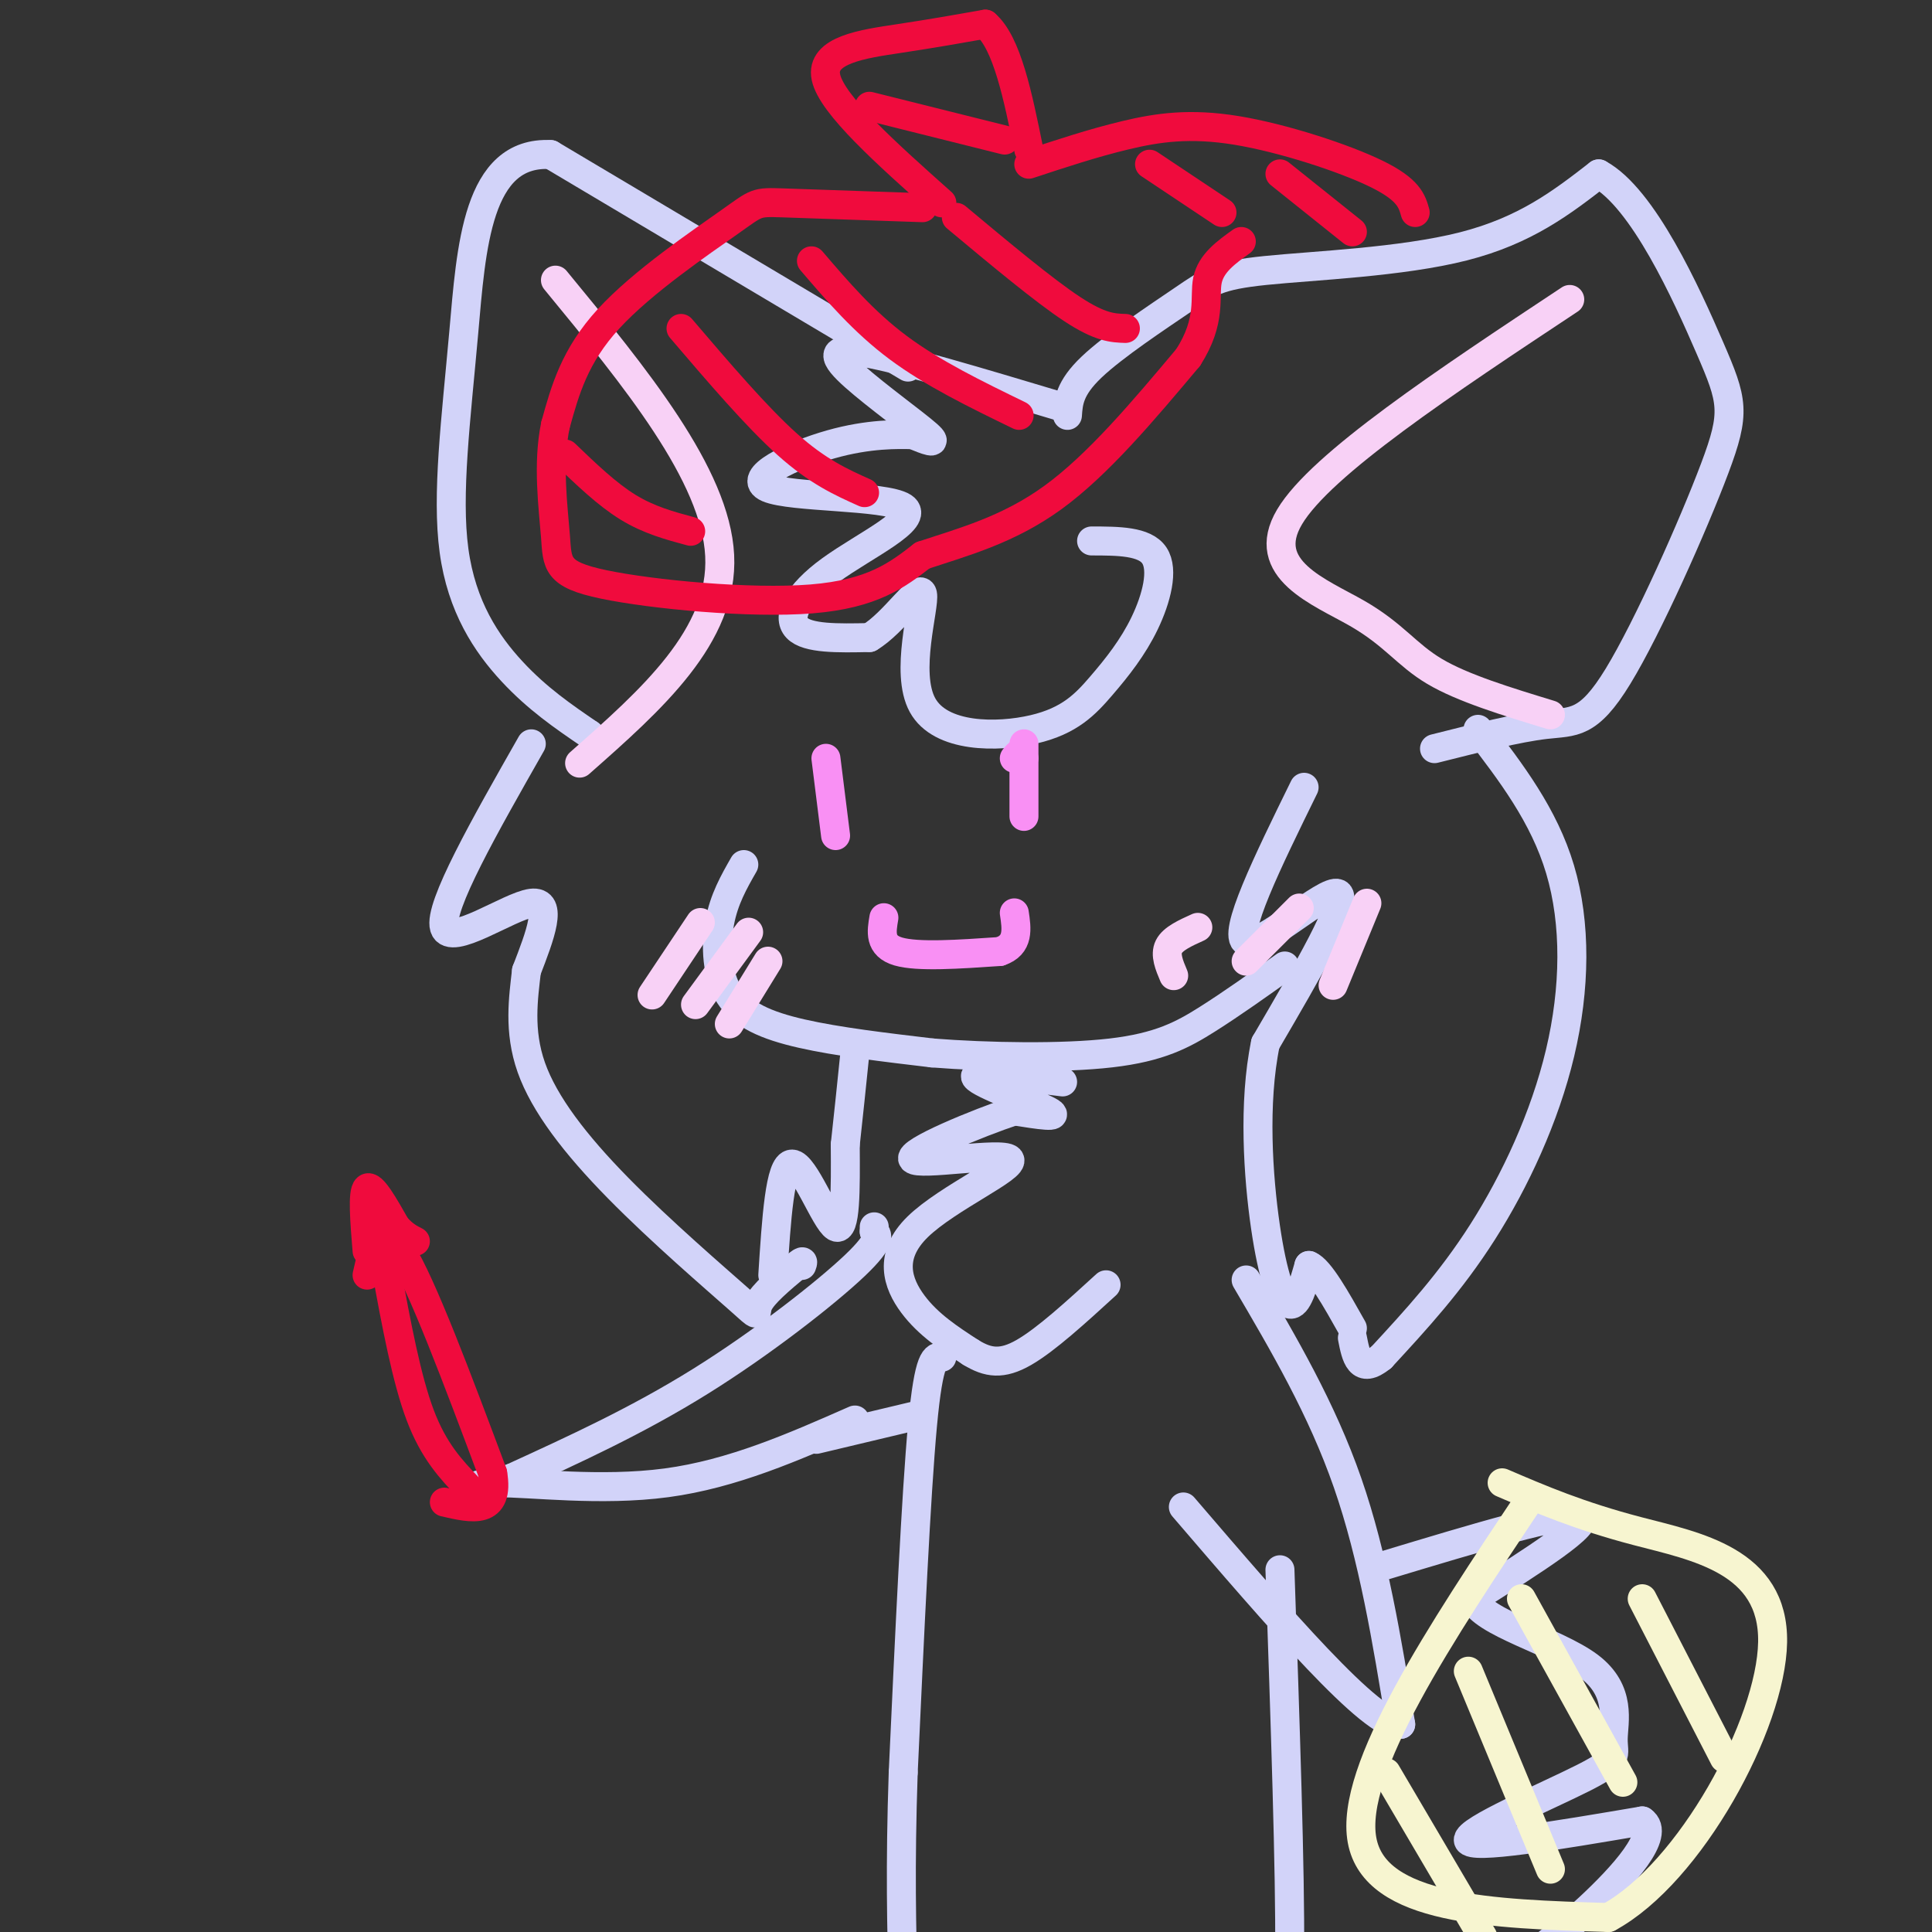 <svg viewBox='0 0 400 400' version='1.1' xmlns='http://www.w3.org/2000/svg' xmlns:xlink='http://www.w3.org/1999/xlink'><rect x="0" y="0" width="400" height="400" fill="#333333" stroke="none"/><g fill='none' stroke='#D2D3F9' stroke-width='6' stroke-linecap='round' stroke-linejoin='round'><path d='M219,84c-16.214,-4.857 -32.429,-9.714 -40,-11c-7.571,-1.286 -6.500,1.000 -2,5c4.500,4.000 12.429,9.714 15,12c2.571,2.286 -0.214,1.143 -3,0'/><path d='M189,90c-3.016,-0.071 -9.058,-0.250 -17,2c-7.942,2.250 -17.786,6.929 -13,9c4.786,2.071 24.200,1.535 28,4c3.800,2.465 -8.015,7.933 -15,13c-6.985,5.067 -9.138,9.733 -7,12c2.138,2.267 8.569,2.133 15,2'/><path d='M180,132c5.134,-3.015 10.469,-11.554 11,-9c0.531,2.554 -3.743,16.201 0,23c3.743,6.799 15.503,6.750 23,5c7.497,-1.750 10.731,-5.201 14,-9c3.269,-3.799 6.572,-7.946 9,-13c2.428,-5.054 3.979,-11.015 2,-14c-1.979,-2.985 -7.490,-2.992 -13,-3'/><path d='M221,86c0.195,-2.807 0.389,-5.614 5,-10c4.611,-4.386 13.638,-10.351 19,-14c5.362,-3.649 7.059,-4.982 17,-6c9.941,-1.018 28.126,-1.719 41,-5c12.874,-3.281 20.437,-9.140 28,-15'/><path d='M331,36c9.200,4.976 18.200,24.916 23,36c4.800,11.084 5.400,13.311 1,25c-4.400,11.689 -13.800,32.839 -20,43c-6.200,10.161 -9.200,9.332 -15,10c-5.800,0.668 -14.400,2.834 -23,5'/><path d='M188,76c0.000,0.000 -74.000,-44.000 -74,-44'/><path d='M114,32c-15.263,-0.797 -16.421,19.209 -18,37c-1.579,17.791 -3.579,33.367 -2,45c1.579,11.633 6.737,19.324 12,25c5.263,5.676 10.632,9.338 16,13'/><path d='M122,152c2.667,2.167 1.333,1.083 0,0'/><path d='M110,154c-9.622,16.911 -19.244,33.822 -18,38c1.244,4.178 13.356,-4.378 18,-5c4.644,-0.622 1.822,6.689 -1,14'/><path d='M109,201c-0.625,5.541 -1.687,12.394 1,20c2.687,7.606 9.122,15.967 18,25c8.878,9.033 20.198,18.740 25,23c4.802,4.260 3.086,3.074 4,1c0.914,-2.074 4.457,-5.037 8,-8'/><path d='M165,262c1.500,-1.333 1.250,-0.667 1,0'/><path d='M306,151c6.833,8.905 13.667,17.810 17,29c3.333,11.190 3.167,24.667 0,38c-3.167,13.333 -9.333,26.524 -16,37c-6.667,10.476 -13.833,18.238 -21,26'/><path d='M286,281c-4.500,3.667 -5.250,-0.167 -6,-4'/><path d='M154,179c-2.054,3.589 -4.107,7.179 -5,12c-0.893,4.821 -0.625,10.875 2,15c2.625,4.125 7.607,6.321 15,8c7.393,1.679 17.196,2.839 27,4'/><path d='M193,218c11.548,0.905 26.917,1.167 37,0c10.083,-1.167 14.881,-3.762 20,-7c5.119,-3.238 10.560,-7.119 16,-11'/><path d='M270,163c-7.511,15.311 -15.022,30.622 -12,32c3.022,1.378 16.578,-11.178 19,-10c2.422,1.178 -6.289,16.089 -15,31'/><path d='M262,216c-2.571,12.345 -1.500,27.708 0,38c1.500,10.292 3.429,15.512 5,16c1.571,0.488 2.786,-3.756 4,-8'/><path d='M271,262c2.167,0.833 5.583,6.917 9,13'/><path d='M160,264c0.733,-11.533 1.467,-23.067 4,-23c2.533,0.067 6.867,11.733 9,13c2.133,1.267 2.067,-7.867 2,-17'/><path d='M175,237c0.667,-6.000 1.333,-12.500 2,-19'/><path d='M220,224c-9.422,-1.200 -18.844,-2.400 -18,-1c0.844,1.400 11.956,5.400 15,7c3.044,1.600 -1.978,0.800 -7,0'/><path d='M210,230c-7.347,2.432 -22.215,8.514 -21,10c1.215,1.486 18.511,-1.622 20,0c1.489,1.622 -12.830,7.975 -19,14c-6.170,6.025 -4.191,11.721 -1,16c3.191,4.279 7.596,7.139 12,10'/><path d='M201,280c3.556,2.178 6.444,2.622 11,0c4.556,-2.622 10.778,-8.311 17,-14'/><path d='M181,254c0.000,0.000 0.000,1.000 0,1'/><path d='M181,255c0.536,0.548 1.875,1.417 -4,7c-5.875,5.583 -18.964,15.881 -32,24c-13.036,8.119 -26.018,14.060 -39,20'/><path d='M106,306c-8.333,3.167 -9.667,1.083 -3,1c6.667,-0.083 21.333,1.833 35,0c13.667,-1.833 26.333,-7.417 39,-13'/><path d='M258,265c7.833,13.333 15.667,26.667 21,42c5.333,15.333 8.167,32.667 11,50'/><path d='M290,357c-5.667,0.833 -25.333,-22.083 -45,-45'/><path d='M195,281c-1.333,-0.167 -2.667,-0.333 -4,14c-1.333,14.333 -2.667,43.167 -4,72'/><path d='M187,367c-0.667,19.500 -0.333,32.250 0,45'/><path d='M187,412c0.000,7.500 0.000,3.750 0,0'/><path d='M265,325c1.083,31.583 2.167,63.167 2,79c-0.167,15.833 -1.583,15.917 -3,16'/><path d='M169,298c0.000,0.000 21.000,-5.000 21,-5'/><path d='M287,324c18.500,-5.583 37.000,-11.167 40,-10c3.000,1.167 -9.500,9.083 -22,17'/><path d='M305,331c1.765,4.962 17.177,8.865 24,14c6.823,5.135 5.056,11.500 5,15c-0.056,3.500 1.600,4.135 -6,8c-7.600,3.865 -24.457,10.962 -24,13c0.457,2.038 18.229,-0.981 36,-4'/><path d='M340,377c4.000,2.711 -4.000,11.489 -11,18c-7.000,6.511 -13.000,10.756 -19,15'/></g>
<g fill='none' stroke='#F8D1F6' stroke-width='6' stroke-linecap='round' stroke-linejoin='round'><path d='M325,62c-25.762,17.060 -51.524,34.119 -58,45c-6.476,10.881 6.333,15.583 14,20c7.667,4.417 10.190,8.548 16,12c5.810,3.452 14.905,6.226 24,9'/><path d='M115,58c16.583,20.167 33.167,40.333 34,57c0.833,16.667 -14.083,29.833 -29,43'/><path d='M145,191c0.000,0.000 -10.000,15.000 -10,15'/><path d='M155,193c0.000,0.000 -11.000,15.000 -11,15'/><path d='M159,199c0.000,0.000 -8.000,13.000 -8,13'/><path d='M248,192c-2.583,1.167 -5.167,2.333 -6,4c-0.833,1.667 0.083,3.833 1,6'/><path d='M269,188c0.000,0.000 -11.000,11.000 -11,11'/><path d='M283,187c0.000,0.000 -7.000,17.000 -7,17'/></g>
<g fill='none' stroke='#F00B3D' stroke-width='6' stroke-linecap='round' stroke-linejoin='round'><path d='M195,42c-11.400,-10.156 -22.800,-20.311 -24,-26c-1.200,-5.689 7.800,-6.911 15,-8c7.200,-1.089 12.600,-2.044 18,-3'/><path d='M204,5c4.500,3.833 6.750,14.917 9,26'/><path d='M191,43c-11.690,-0.411 -23.381,-0.821 -29,-1c-5.619,-0.179 -5.167,-0.125 -11,4c-5.833,4.125 -17.952,12.321 -25,20c-7.048,7.679 -9.024,14.839 -11,22'/><path d='M115,88c-1.695,8.083 -0.434,17.290 0,23c0.434,5.710 0.040,7.922 10,10c9.960,2.078 30.274,4.022 43,3c12.726,-1.022 17.863,-5.011 23,-9'/><path d='M191,115c8.333,-2.778 17.667,-5.222 27,-12c9.333,-6.778 18.667,-17.889 28,-29'/><path d='M246,74c4.933,-7.711 3.267,-12.489 4,-16c0.733,-3.511 3.867,-5.756 7,-8'/><path d='M213,34c6.667,-2.202 13.333,-4.405 20,-6c6.667,-1.595 13.333,-2.583 23,-1c9.667,1.583 22.333,5.738 29,9c6.667,3.262 7.333,5.631 8,8'/><path d='M117,94c4.333,4.167 8.667,8.333 13,11c4.333,2.667 8.667,3.833 13,5'/><path d='M141,68c7.833,9.167 15.667,18.333 22,24c6.333,5.667 11.167,7.833 16,10'/><path d='M168,54c5.417,6.333 10.833,12.667 18,18c7.167,5.333 16.083,9.667 25,14'/><path d='M198,45c9.083,7.583 18.167,15.167 24,19c5.833,3.833 8.417,3.917 11,4'/><path d='M238,34c0.000,0.000 15.000,10.000 15,10'/><path d='M265,36c0.000,0.000 15.000,12.000 15,12'/><path d='M180,22c0.000,0.000 28.000,7.000 28,7'/><path d='M80,263c2.083,11.250 4.167,22.500 7,30c2.833,7.500 6.417,11.250 10,15'/><path d='M76,264c1.333,-5.917 2.667,-11.833 7,-5c4.333,6.833 11.667,26.417 19,46'/><path d='M102,305c1.500,8.667 -4.250,7.333 -10,6'/><path d='M76,259c-0.500,-6.083 -1.000,-12.167 0,-13c1.000,-0.833 3.500,3.583 6,8'/><path d='M82,254c1.667,1.833 2.833,2.417 4,3'/></g>
<g fill='none' stroke='#F7F5D0' stroke-width='6' stroke-linecap='round' stroke-linejoin='round'><path d='M317,310c-18.833,28.250 -37.667,56.500 -35,71c2.667,14.500 26.833,15.250 51,16'/><path d='M333,397c16.917,-9.167 33.708,-40.083 34,-57c0.292,-16.917 -15.917,-19.833 -28,-23c-12.083,-3.167 -20.042,-6.583 -28,-10'/><path d='M287,367c0.000,0.000 20.000,34.000 20,34'/><path d='M304,346c0.000,0.000 17.000,41.000 17,41'/><path d='M315,331c0.000,0.000 21.000,38.000 21,38'/><path d='M340,331c0.000,0.000 17.000,33.000 17,33'/></g>
<g fill='none' stroke='#F990F4' stroke-width='6' stroke-linecap='round' stroke-linejoin='round'><path d='M183,190c-0.500,2.917 -1.000,5.833 3,7c4.000,1.167 12.500,0.583 21,0'/><path d='M207,197c4.000,-1.333 3.500,-4.667 3,-8'/><path d='M212,154c0.000,7.250 0.000,14.500 0,15c0.000,0.500 0.000,-5.750 0,-12'/><path d='M212,157c-0.333,-2.000 -1.167,-1.000 -2,0'/><path d='M171,157c0.000,0.000 2.000,16.000 2,16'/></g>
</svg>
